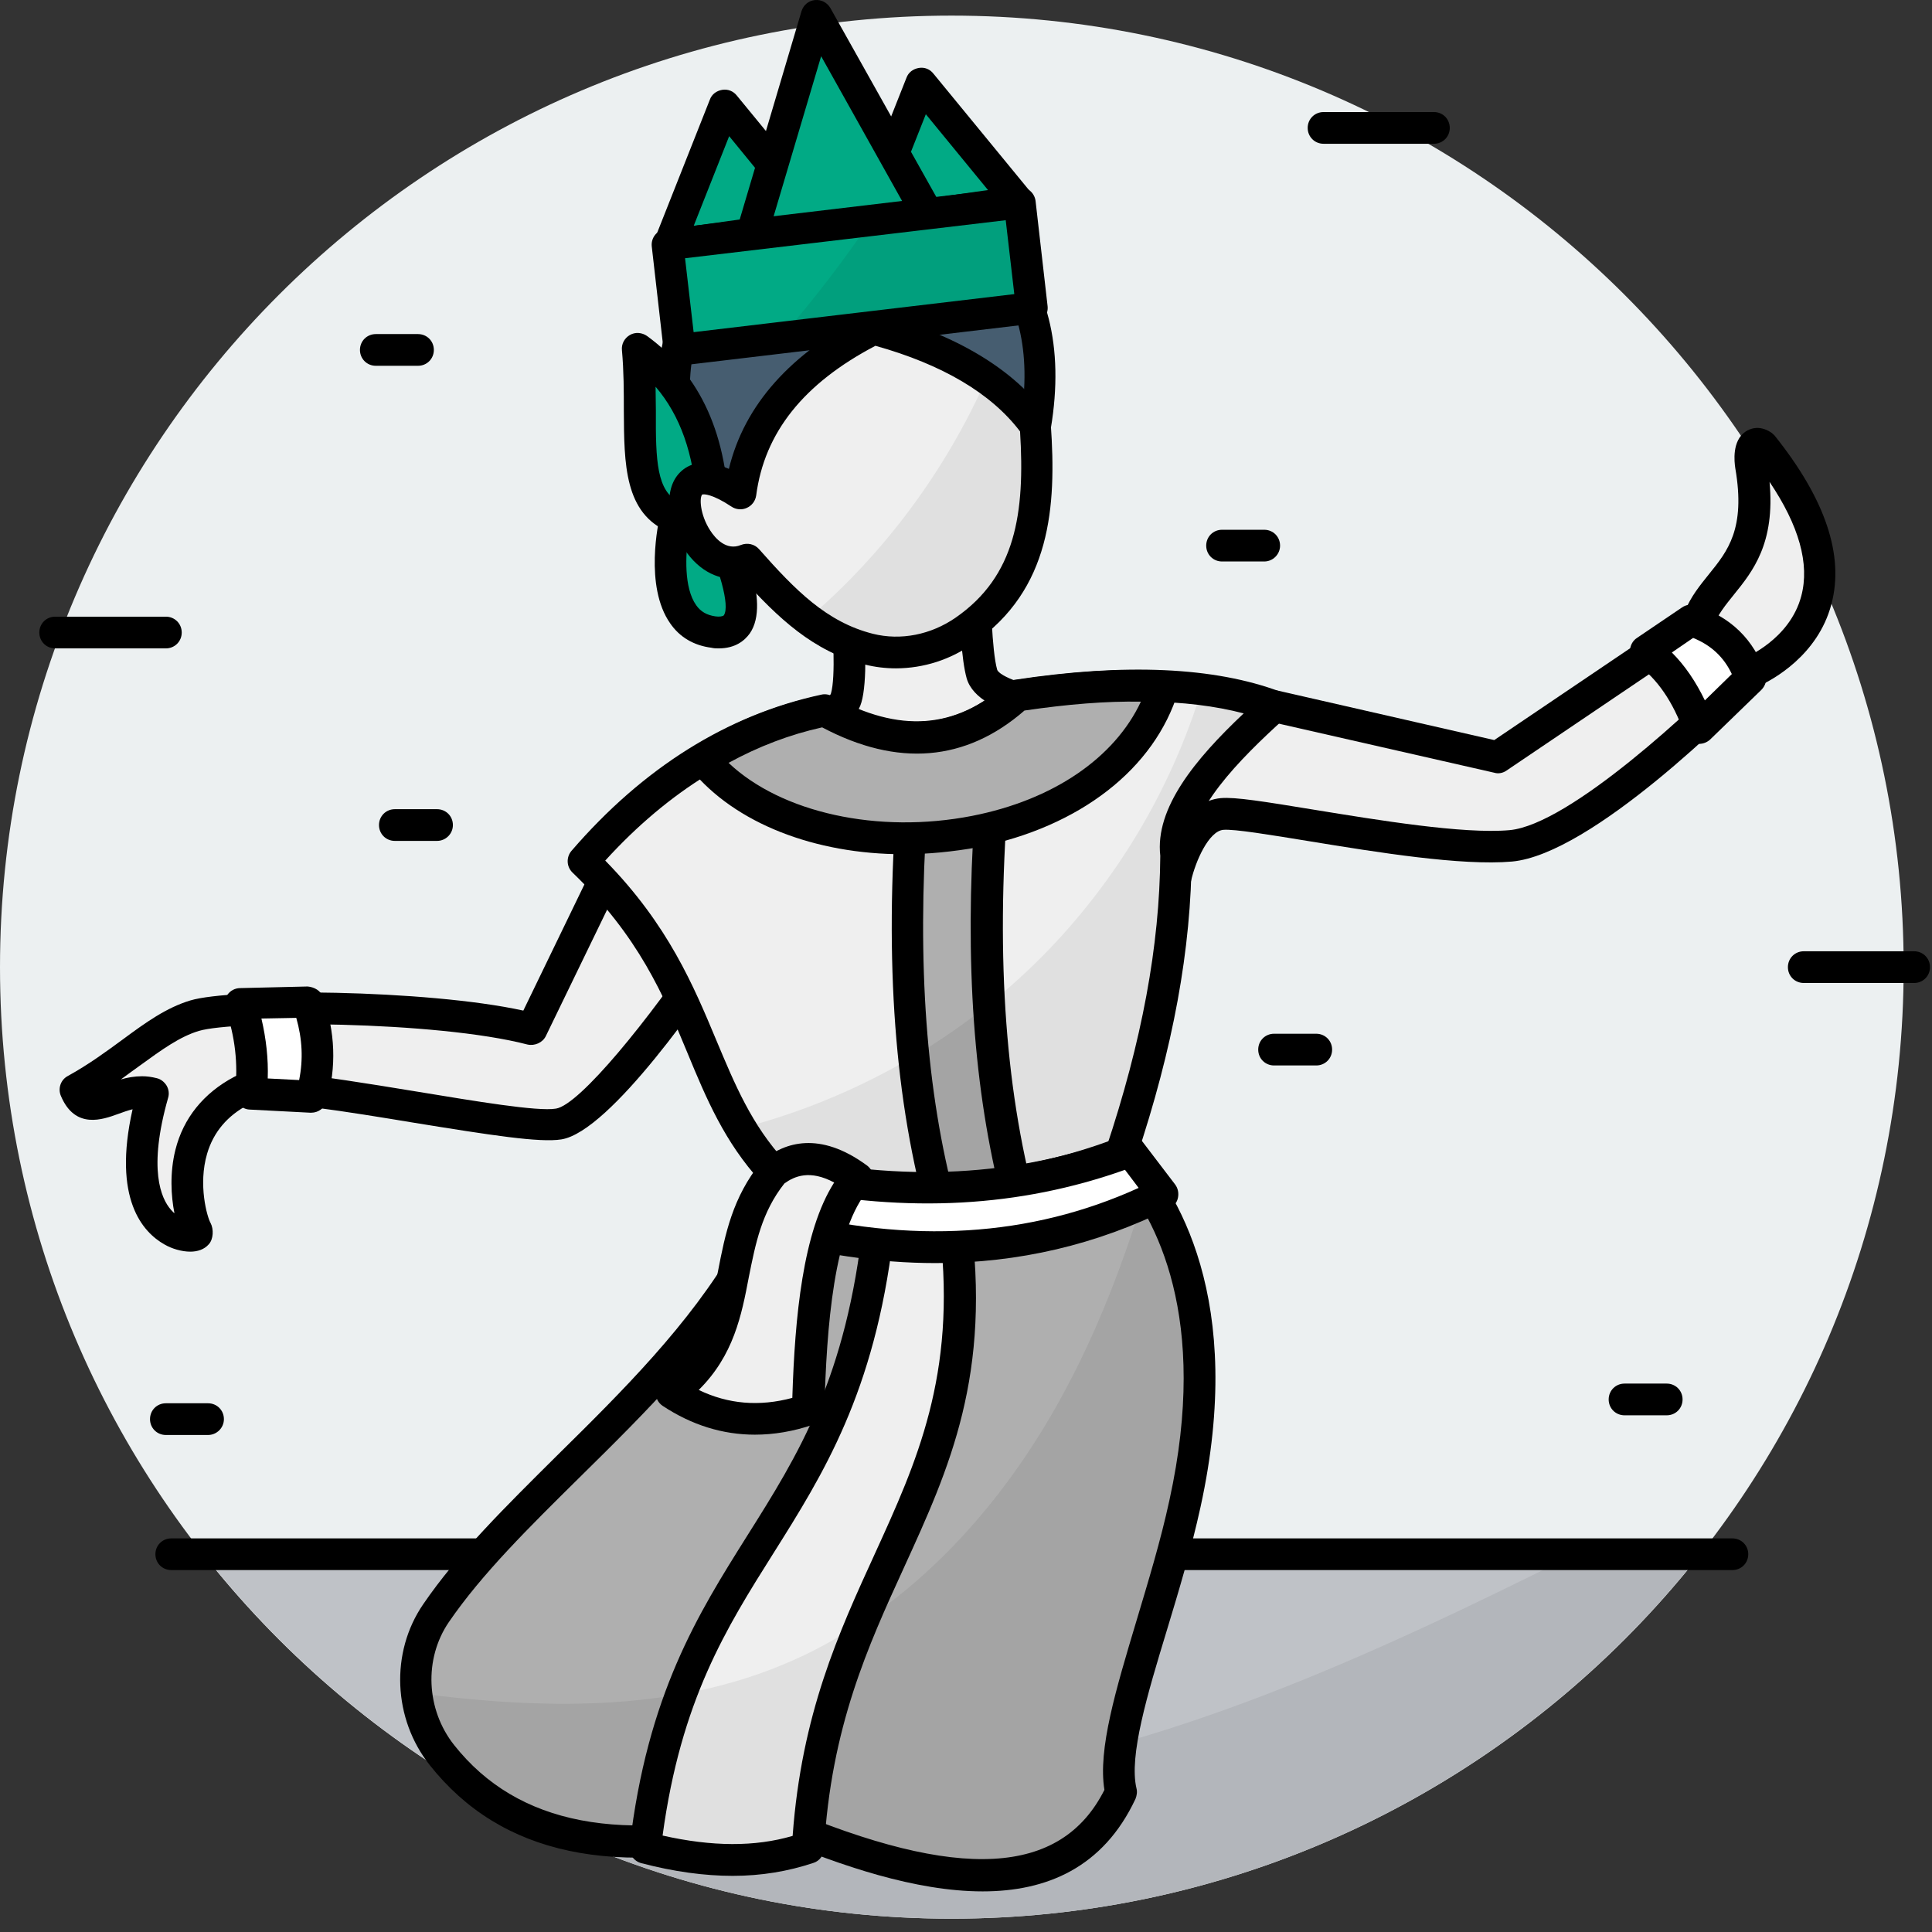<svg width="48" height="48" viewBox="0 0 48 48" fill="none" xmlns="http://www.w3.org/2000/svg">
<rect x="0" y="0" width="48" height="48" fill="#333333" stroke="none"/>
<g clip-path="url(#clip0_1021_700)">
<path d="M23.64 47.669C10.607 47.669 0 37.062 0 24.029C0 10.995 10.607 0.388 23.64 0.388C36.682 0.388 47.296 10.995 47.296 24.029C47.296 37.062 36.682 47.669 23.64 47.669Z" fill="#ECF0F1"/>
<path d="M5.059 38.614C9.393 44.123 16.107 47.669 23.64 47.669C31.181 47.669 37.895 44.123 42.237 38.614H5.059Z" fill="#BFC2C7"/>
<path d="M42.237 38.623C37.903 44.123 31.181 47.669 23.648 47.669C19.645 47.674 15.706 46.657 12.206 44.714C15.933 44.509 19.771 44.745 23.475 44.241C28.991 43.492 34.121 41.113 39.109 38.623H42.237Z" fill="black" fill-opacity="0.063"/>
<path d="M43.041 39.008H4.255C4.034 39.008 3.861 38.835 3.861 38.614C3.861 38.394 4.034 38.221 4.255 38.221H43.041C43.261 38.221 43.435 38.394 43.435 38.614C43.435 38.835 43.261 39.008 43.041 39.008ZM10.858 20.892H9.81C9.59 20.892 9.416 20.719 9.416 20.498C9.416 20.277 9.59 20.104 9.81 20.104H10.858C11.079 20.104 11.252 20.277 11.252 20.498C11.252 20.719 11.071 20.892 10.858 20.892ZM10.385 9.088H9.337C9.117 9.088 8.943 8.914 8.943 8.694C8.943 8.473 9.117 8.3 9.337 8.3H10.385C10.606 8.3 10.779 8.473 10.779 8.694C10.779 8.914 10.606 9.088 10.385 9.088ZM32.702 26.471H31.654C31.433 26.471 31.26 26.298 31.26 26.077C31.26 25.857 31.433 25.683 31.654 25.683H32.702C32.922 25.683 33.096 25.857 33.096 26.077C33.096 26.298 32.922 26.471 32.702 26.471ZM41.409 35.163H40.361C40.141 35.163 39.967 34.99 39.967 34.769C39.967 34.548 40.141 34.375 40.361 34.375H41.409C41.63 34.375 41.803 34.548 41.803 34.769C41.803 34.99 41.63 35.163 41.409 35.163ZM5.169 35.652H4.121C3.9 35.652 3.727 35.478 3.727 35.258C3.727 35.037 3.9 34.864 4.121 34.864H5.169C5.389 34.864 5.563 35.037 5.563 35.258C5.563 35.478 5.382 35.652 5.169 35.652ZM31.41 13.95H30.361C30.141 13.95 29.968 13.776 29.968 13.556C29.968 13.335 30.141 13.162 30.361 13.162H31.41C31.63 13.162 31.803 13.335 31.803 13.556C31.803 13.776 31.622 13.95 31.41 13.95ZM35.625 3.572H32.883C32.663 3.572 32.489 3.398 32.489 3.178C32.489 2.957 32.663 2.784 32.883 2.784H35.625C35.846 2.784 36.019 2.957 36.019 3.178C36.019 3.398 35.846 3.572 35.625 3.572ZM47.556 24.422H44.814C44.593 24.422 44.42 24.249 44.42 24.029C44.42 23.808 44.593 23.634 44.814 23.634H47.556C47.776 23.634 47.95 23.808 47.95 24.029C47.95 24.249 47.776 24.422 47.556 24.422ZM4.121 16.109H1.371C1.15 16.109 0.977 15.936 0.977 15.715C0.977 15.494 1.15 15.321 1.371 15.321H4.121C4.341 15.321 4.515 15.494 4.515 15.715C4.515 15.936 4.341 16.109 4.121 16.109Z" fill="black"/>
<path d="M26.32 17.575C26.32 17.575 24.578 17.378 24.405 16.747C24.224 16.117 24.224 14.32 24.224 14.32L21.032 14.911C21.032 14.911 21.213 16.708 21.032 17.338C20.851 17.969 19.117 18.166 19.117 18.166C21.513 19.86 23.916 19.663 26.32 17.575Z" fill="#EFEFEF"/>
<path d="M22.34 19.702C21.181 19.702 20.031 19.293 18.88 18.481C18.746 18.387 18.683 18.221 18.723 18.063C18.762 17.906 18.896 17.788 19.061 17.772C19.857 17.685 20.598 17.401 20.645 17.228C20.764 16.826 20.7 15.613 20.63 14.951C20.606 14.746 20.748 14.565 20.953 14.525L24.144 13.934C24.201 13.924 24.259 13.927 24.315 13.942C24.371 13.957 24.423 13.984 24.467 14.021C24.554 14.092 24.609 14.21 24.609 14.32C24.609 14.809 24.64 16.164 24.774 16.637C24.822 16.803 25.562 17.086 26.358 17.181C26.434 17.19 26.506 17.221 26.565 17.271C26.624 17.32 26.667 17.385 26.69 17.459C26.712 17.532 26.713 17.61 26.692 17.684C26.671 17.758 26.629 17.824 26.571 17.874C25.176 19.096 23.758 19.702 22.34 19.702ZM20.172 18.355C21.922 19.253 23.64 19.072 25.397 17.803C24.814 17.646 24.168 17.362 24.018 16.858C23.884 16.385 23.837 15.392 23.829 14.793L21.449 15.234C21.496 15.818 21.552 16.929 21.402 17.449C21.276 17.914 20.716 18.189 20.172 18.355Z" fill="black"/>
<path d="M17.858 23.445C17.858 23.445 15.021 27.748 13.878 27.937C12.736 28.126 6.802 26.684 5.998 27.109C4.068 28.126 4.73 30.364 4.903 30.616C5.068 30.868 2.744 30.908 3.808 27.172C2.925 26.952 2.239 27.945 1.877 27.078C3.161 26.361 3.902 25.526 4.84 25.242C5.88 24.927 11.002 24.99 13.216 25.573L15.391 21.073L17.629 21.775L17.858 23.445Z" fill="#EFEFEF"/>
<path d="M4.728 31.097C4.516 31.097 4.271 31.026 4.082 30.916C3.554 30.616 2.79 29.797 3.294 27.559C3.176 27.59 3.058 27.63 2.932 27.677C2.561 27.811 1.868 28.071 1.513 27.228C1.435 27.047 1.505 26.826 1.687 26.732C2.215 26.44 2.64 26.125 3.05 25.825C3.625 25.4 4.13 25.037 4.728 24.856C5.776 24.541 10.591 24.58 13.002 25.108L15.043 20.892C15.13 20.719 15.327 20.632 15.516 20.687L17.754 21.389C17.904 21.436 18.006 21.562 18.03 21.712L18.259 23.382C18.274 23.477 18.251 23.572 18.195 23.65C17.51 24.691 15.169 28.11 13.948 28.308C13.412 28.394 12.199 28.205 10.26 27.89C8.787 27.646 6.564 27.283 6.178 27.441C5.65 27.716 5.304 28.126 5.146 28.662C4.918 29.434 5.146 30.238 5.233 30.388C5.312 30.538 5.304 30.79 5.185 30.916C5.075 31.042 4.91 31.097 4.728 31.097ZM3.531 26.739C3.649 26.739 3.767 26.755 3.893 26.787C3.996 26.81 4.082 26.881 4.137 26.968C4.193 27.062 4.208 27.173 4.177 27.275C3.672 29.048 4.003 29.781 4.248 30.057C4.279 30.088 4.303 30.12 4.334 30.143C4.248 29.71 4.216 29.135 4.358 28.567C4.555 27.779 5.059 27.157 5.816 26.755C6.32 26.487 7.66 26.676 10.386 27.125C11.781 27.354 13.365 27.622 13.814 27.543C14.405 27.448 16.139 25.313 17.447 23.351L17.273 22.074L15.595 21.546L13.562 25.739C13.483 25.904 13.286 25.991 13.105 25.951C10.835 25.36 5.839 25.345 4.941 25.613C4.468 25.754 4.011 26.085 3.491 26.463C3.334 26.574 3.176 26.692 3.003 26.818C3.168 26.771 3.341 26.739 3.531 26.739Z" fill="black"/>
<path d="M7.644 24.895C7.928 25.699 7.952 26.479 7.731 27.251L6.226 27.173C6.313 26.432 6.226 25.683 5.966 24.942L7.644 24.895Z" fill="white"/>
<path d="M7.732 27.645H7.708L6.203 27.567C6.149 27.565 6.097 27.551 6.049 27.526C6.002 27.502 5.96 27.467 5.927 27.425C5.892 27.384 5.866 27.336 5.851 27.284C5.837 27.233 5.833 27.179 5.841 27.125C5.919 26.44 5.841 25.746 5.604 25.069C5.565 24.95 5.58 24.817 5.651 24.714C5.722 24.612 5.841 24.549 5.967 24.549L7.645 24.509C7.811 24.525 7.968 24.612 8.023 24.769C8.331 25.636 8.362 26.511 8.118 27.362C8.063 27.527 7.913 27.645 7.732 27.645ZM6.652 26.794L7.432 26.834C7.535 26.322 7.511 25.817 7.361 25.289L6.495 25.305C6.613 25.809 6.668 26.306 6.652 26.794Z" fill="black"/>
<path d="M29.204 21.806C29.204 21.806 29.535 20.293 30.363 20.222C31.19 20.151 35.564 21.192 37.534 21.01C39.504 20.829 43.483 16.708 43.483 16.708C43.483 16.708 47.147 15.274 43.783 11.074C43.507 10.9 43.459 11.294 43.507 11.57C43.925 14.044 42.585 14.297 42.183 15.447L37.203 18.812L31.655 17.543L28.858 17.606L27.116 19.797L28.078 21.806H29.204Z" fill="#EFEFEF"/>
<path d="M29.204 22.201H28.078C28.004 22.201 27.931 22.18 27.869 22.141C27.806 22.102 27.755 22.046 27.723 21.98L26.762 19.971C26.73 19.903 26.718 19.829 26.726 19.755C26.735 19.681 26.763 19.611 26.809 19.553L28.55 17.362C28.621 17.268 28.732 17.22 28.85 17.212L31.647 17.149C31.679 17.149 31.71 17.149 31.742 17.157L37.124 18.387L41.86 15.187C42.01 14.817 42.238 14.541 42.459 14.265C42.924 13.69 43.373 13.138 43.113 11.633C43.089 11.476 43.026 10.948 43.373 10.719C43.459 10.664 43.688 10.546 43.987 10.735C44.027 10.759 44.058 10.79 44.09 10.822C45.351 12.398 45.824 13.8 45.5 15.014C45.161 16.291 44.035 16.889 43.712 17.039C43.097 17.677 39.551 21.223 37.565 21.405C36.312 21.515 34.216 21.176 32.53 20.9C31.568 20.743 30.662 20.593 30.394 20.617C30.032 20.648 29.701 21.397 29.59 21.893C29.551 22.075 29.393 22.201 29.204 22.201ZM28.33 21.413H28.905C29.07 20.885 29.488 19.907 30.331 19.829C30.686 19.797 31.411 19.915 32.664 20.12C34.216 20.372 36.352 20.727 37.502 20.625C38.999 20.491 42.128 17.559 43.207 16.44C43.247 16.401 43.294 16.369 43.349 16.346C43.357 16.338 44.468 15.889 44.752 14.809C44.965 14.013 44.697 13.06 43.964 11.972C44.106 13.501 43.546 14.194 43.081 14.77C42.861 15.045 42.671 15.274 42.561 15.581C42.53 15.66 42.482 15.731 42.411 15.778L37.431 19.143C37.344 19.206 37.226 19.23 37.124 19.198L31.623 17.945L29.062 18L27.589 19.852L28.33 21.413Z" fill="black"/>
<path d="M27.856 28.662C28.683 26.188 29.211 23.721 29.219 21.262C29.093 20.104 30.228 18.835 31.662 17.551C30.11 16.968 27.982 16.873 25.271 17.283C23.845 18.583 22.237 18.631 20.488 17.653C18.155 18.158 16.177 19.45 14.499 21.404C17.525 24.312 17.202 26.92 19.211 29.127L20.953 31.341H27.178L27.856 28.662Z" fill="#EFEFEF"/>
<path d="M25.422 30.246C24.524 27.07 24.358 23.54 24.642 19.797H22.672C22.388 23.548 22.546 27.078 23.452 30.246H25.422Z" fill="#AFAFAF"/>
<path d="M31.663 17.551C30.228 18.836 29.094 20.105 29.22 21.263C29.204 23.721 28.684 26.188 27.857 28.662L27.179 31.334H20.953L19.212 29.119C18.889 28.765 18.629 28.402 18.408 28.032C21.213 27.307 23.83 25.833 25.878 23.777C27.724 21.914 29.089 19.632 29.858 17.126C30.528 17.205 31.135 17.346 31.663 17.551Z" fill="black" fill-opacity="0.063"/>
<path d="M25.421 30.64H23.451C23.277 30.64 23.12 30.522 23.073 30.356C22.23 27.378 21.969 23.91 22.285 19.765C22.3 19.56 22.474 19.403 22.679 19.403H24.649C24.759 19.403 24.861 19.45 24.94 19.529C25.019 19.608 25.051 19.718 25.043 19.828C24.735 23.879 24.988 27.251 25.807 30.143C25.839 30.262 25.815 30.388 25.744 30.49C25.657 30.585 25.539 30.64 25.421 30.64ZM23.742 29.852H24.901C24.192 27.094 23.963 23.918 24.215 20.191H23.033C22.781 23.95 23.01 27.117 23.742 29.852Z" fill="black"/>
<path d="M27.18 31.727H20.955C20.836 31.727 20.718 31.672 20.647 31.578L18.906 29.363C18 28.37 17.55 27.299 17.078 26.156C16.487 24.73 15.872 23.264 14.225 21.68C14.152 21.61 14.108 21.514 14.104 21.413C14.1 21.312 14.134 21.213 14.201 21.136C15.982 19.072 18.07 17.764 20.403 17.259C20.497 17.236 20.592 17.252 20.679 17.299C22.341 18.221 23.752 18.118 25.005 16.984C25.06 16.929 25.133 16.896 25.21 16.889C27.96 16.471 30.174 16.574 31.798 17.181C31.924 17.228 32.018 17.338 32.05 17.48C32.081 17.622 32.026 17.756 31.924 17.843C30.789 18.867 29.497 20.175 29.607 21.223C29.599 23.587 29.142 26.046 28.228 28.78L27.558 31.436C27.519 31.601 27.361 31.727 27.18 31.727ZM21.144 30.939H26.872L27.471 28.567C27.471 28.559 27.479 28.552 27.479 28.536C28.37 25.872 28.811 23.493 28.827 21.262C28.693 20.081 29.686 18.867 30.899 17.724C29.489 17.354 27.661 17.33 25.446 17.661C23.988 18.93 22.302 19.072 20.427 18.071C18.425 18.536 16.613 19.647 15.037 21.381C16.605 22.98 17.235 24.501 17.802 25.857C18.252 26.928 18.669 27.945 19.505 28.851L21.144 30.939Z" fill="black"/>
<path d="M28.904 17.046C27.619 21.309 20.054 22.035 17.47 18.859C18.407 18.291 19.392 17.882 20.48 17.653C22.237 18.622 23.837 18.575 25.271 17.275C26.626 17.07 27.84 16.991 28.904 17.046Z" fill="#AFAFAF"/>
<path d="M22.443 21.223C20.252 21.223 18.259 20.459 17.163 19.111C17.128 19.068 17.102 19.017 17.088 18.962C17.075 18.908 17.073 18.851 17.085 18.796C17.1 18.686 17.171 18.583 17.266 18.528C18.274 17.913 19.299 17.504 20.394 17.275C20.489 17.259 20.583 17.267 20.662 17.314C22.325 18.236 23.743 18.126 25.004 16.991C25.059 16.937 25.132 16.903 25.209 16.897C26.619 16.684 27.841 16.605 28.921 16.668C29.039 16.676 29.149 16.739 29.22 16.834C29.291 16.936 29.307 17.054 29.275 17.173C28.692 19.095 26.832 20.545 24.295 21.05C23.68 21.16 23.058 21.223 22.443 21.223ZM18.101 18.953C19.409 20.191 21.813 20.727 24.153 20.27C26.17 19.875 27.691 18.828 28.345 17.433C27.486 17.417 26.525 17.496 25.453 17.653C23.995 18.922 22.301 19.064 20.426 18.071C19.614 18.252 18.85 18.544 18.101 18.953Z" fill="black"/>
<path d="M27.857 44.524C26.541 47.33 23.333 46.959 19.33 45.265C15.185 46.329 12.569 45.588 10.993 43.61C10.189 42.594 10.111 41.152 10.843 40.08C12.758 37.267 16.556 34.714 18.621 31.152C18.921 30.632 19.22 29.119 19.22 29.119C22.538 29.86 25.366 29.607 27.864 28.662C29.369 30.238 30.394 33.09 29.456 37.361C28.81 40.245 27.518 43.114 27.857 44.524Z" fill="#AFAFAF"/>
<path d="M29.448 37.362C28.818 40.246 27.517 43.114 27.856 44.525C26.54 47.33 23.325 46.968 19.33 45.266C15.185 46.329 12.561 45.589 10.993 43.611C10.64 43.166 10.418 42.631 10.354 42.066C13.459 42.468 16.619 42.539 19.472 41.349C22.435 40.12 24.744 37.638 26.304 34.832C27.249 33.138 27.935 31.326 28.494 29.466C29.629 31.129 30.244 33.737 29.448 37.362Z" fill="black" fill-opacity="0.063"/>
<path d="M24.413 46.991C22.743 46.991 20.867 46.345 19.291 45.683C15.272 46.684 12.451 46.093 10.678 43.855C9.764 42.704 9.693 41.057 10.513 39.859C11.372 38.599 12.577 37.417 13.846 36.156C15.461 34.564 17.132 32.909 18.267 30.947C18.464 30.608 18.708 29.6 18.818 29.04C18.842 28.938 18.897 28.843 18.992 28.788C19.078 28.733 19.189 28.709 19.291 28.733C22.357 29.418 25.107 29.276 27.707 28.291C27.857 28.236 28.022 28.276 28.133 28.386C29.252 29.56 30.954 32.295 29.827 37.44C29.598 38.488 29.291 39.513 28.992 40.498C28.503 42.105 28.046 43.626 28.235 44.43C28.259 44.517 28.243 44.611 28.212 44.69C27.408 46.408 25.997 46.991 24.413 46.991ZM19.323 44.871C19.378 44.871 19.425 44.879 19.48 44.903C23.822 46.747 26.36 46.613 27.439 44.469C27.274 43.461 27.723 41.979 28.235 40.269C28.527 39.292 28.834 38.291 29.055 37.267C30.048 32.744 28.732 30.269 27.731 29.111C25.17 30.025 22.467 30.175 19.504 29.576C19.394 30.08 19.181 30.931 18.945 31.341C17.755 33.398 16.045 35.084 14.39 36.715C13.145 37.945 11.971 39.103 11.151 40.301C10.528 41.215 10.584 42.476 11.285 43.358C12.861 45.344 15.461 45.84 19.212 44.879C19.26 44.871 19.291 44.871 19.323 44.871Z" fill="black"/>
<path d="M20.071 45.904C20.473 38.993 24.673 37.22 23.703 30.214L21.836 30.372C21.001 38.212 16.911 38.41 16.028 45.904C17.462 46.282 18.826 46.345 20.071 45.904Z" fill="#EFEFEF"/>
<path d="M21.418 40.301C20.764 41.853 20.205 43.595 20.071 45.911C18.834 46.345 17.47 46.29 16.028 45.911C16.21 44.375 16.525 43.138 16.927 42.09C17.794 41.932 18.645 41.696 19.472 41.349C20.157 41.065 20.804 40.711 21.418 40.301Z" fill="black" fill-opacity="0.063"/>
<path d="M18.204 46.605C17.502 46.605 16.746 46.502 15.934 46.29C15.842 46.266 15.762 46.21 15.708 46.132C15.654 46.054 15.631 45.958 15.643 45.864C16.084 42.097 17.345 40.096 18.558 38.165C19.835 36.14 21.032 34.233 21.45 30.34C21.461 30.251 21.502 30.167 21.566 30.104C21.631 30.041 21.715 30.002 21.805 29.994L23.672 29.836C23.885 29.812 24.066 29.97 24.098 30.175C24.649 34.154 23.586 36.479 22.459 38.945C21.568 40.892 20.646 42.909 20.473 45.935C20.465 46.093 20.363 46.234 20.213 46.282C19.575 46.495 18.913 46.605 18.204 46.605ZM16.462 45.604C17.691 45.88 18.755 45.888 19.693 45.612C19.914 42.586 20.835 40.569 21.734 38.606C22.774 36.329 23.759 34.17 23.357 30.64L22.191 30.742C21.726 34.603 20.449 36.629 19.22 38.583C18.038 40.458 16.919 42.239 16.462 45.604Z" fill="black"/>
<path d="M42.215 18.087C41.907 17.22 41.466 16.582 40.891 16.172L42.01 15.415C42.79 15.66 43.255 16.164 43.483 16.85L42.215 18.087Z" fill="white"/>
<path d="M42.215 18.481C42.183 18.481 42.152 18.481 42.128 18.473C42.064 18.458 42.004 18.427 41.955 18.383C41.905 18.339 41.867 18.283 41.845 18.221C41.569 17.433 41.167 16.857 40.663 16.495C40.56 16.416 40.497 16.298 40.497 16.172C40.497 16.046 40.56 15.92 40.67 15.849L41.789 15.092C41.892 15.021 42.018 15.005 42.128 15.045C42.995 15.321 43.578 15.888 43.862 16.731C43.909 16.873 43.87 17.031 43.759 17.141L42.483 18.378C42.412 18.441 42.317 18.481 42.215 18.481ZM41.537 16.211C41.86 16.534 42.128 16.928 42.357 17.401L43.027 16.747C42.83 16.329 42.514 16.03 42.065 15.849L41.537 16.211Z" fill="black"/>
<path d="M28.888 29.663C25.862 31.176 22.529 31.38 18.904 30.34L19.212 29.064C22.608 29.82 25.508 29.56 28.069 28.599L28.888 29.663Z" fill="white"/>
<path d="M23.246 31.381C21.82 31.381 20.33 31.16 18.801 30.727C18.703 30.699 18.62 30.634 18.569 30.546C18.517 30.458 18.502 30.353 18.526 30.254L18.833 28.978C18.857 28.878 18.919 28.792 19.006 28.738C19.093 28.683 19.198 28.665 19.298 28.686C22.442 29.387 25.263 29.238 27.934 28.237C28.1 28.174 28.281 28.229 28.384 28.363L29.195 29.427C29.266 29.521 29.29 29.64 29.266 29.758C29.243 29.876 29.164 29.971 29.061 30.018C27.249 30.924 25.302 31.381 23.246 31.381ZM19.384 30.065C22.615 30.916 25.602 30.735 28.289 29.513L27.95 29.064C25.326 29.994 22.56 30.144 19.518 29.529L19.384 30.065Z" fill="black"/>
<path d="M21.293 29.269C20.386 30.285 20.142 32.492 20.071 35.021C18.763 35.47 17.66 35.242 16.683 34.596C18.724 33.067 17.746 30.923 19.212 29.111C19.827 28.63 20.528 28.709 21.293 29.269Z" fill="#EFEFEF"/>
<path d="M18.755 35.644C17.959 35.644 17.187 35.407 16.462 34.927C16.41 34.892 16.368 34.845 16.338 34.79C16.308 34.735 16.292 34.674 16.29 34.612C16.289 34.549 16.302 34.487 16.329 34.431C16.356 34.375 16.397 34.326 16.446 34.288C17.455 33.532 17.636 32.626 17.841 31.57C18.015 30.671 18.196 29.75 18.913 28.867C18.929 28.843 18.952 28.828 18.976 28.804C19.496 28.394 20.355 28.087 21.537 28.954C21.624 29.017 21.687 29.119 21.695 29.229C21.703 29.34 21.671 29.45 21.6 29.529C20.71 30.522 20.536 32.988 20.481 35.029C20.473 35.195 20.371 35.336 20.213 35.392C19.709 35.565 19.22 35.644 18.755 35.644ZM17.36 34.533C18.093 34.887 18.866 34.95 19.685 34.73C19.748 32.72 19.945 30.601 20.725 29.379C20.119 29.056 19.74 29.221 19.488 29.403C18.921 30.12 18.771 30.9 18.606 31.72C18.424 32.681 18.227 33.674 17.36 34.533Z" fill="black"/>
<path d="M17.298 12.429C15.935 8.607 17.188 6.48 20.048 5.668C23.988 4.557 26.392 6.598 25.722 10.577L24.816 12.981L20.474 14.092L17.905 13.335L17.298 12.429Z" fill="#465D70"/>
<path d="M20.473 14.478C20.436 14.477 20.399 14.472 20.363 14.462L17.794 13.706C17.706 13.682 17.63 13.626 17.581 13.548L16.967 12.642C16.951 12.618 16.935 12.587 16.919 12.555C16.195 10.514 16.155 8.836 16.809 7.567C17.369 6.48 18.425 5.715 19.938 5.282C22.018 4.699 23.783 4.935 24.918 5.959C26.021 6.952 26.447 8.615 26.108 10.64L25.178 13.115C25.131 13.233 25.028 13.327 24.91 13.359L20.568 14.47C20.544 14.478 20.505 14.478 20.473 14.478ZM18.157 12.989L20.481 13.674L24.524 12.642L25.359 10.435C25.635 8.757 25.304 7.346 24.406 6.543C23.476 5.707 21.971 5.526 20.158 6.038C18.866 6.401 17.976 7.039 17.518 7.922C16.975 8.985 17.014 10.435 17.652 12.24L18.157 12.989Z" fill="black"/>
<path d="M16.785 12.862C15.58 12.366 16.021 10.64 15.848 8.67C16.943 9.466 17.692 10.719 17.723 12.902L16.785 12.862Z" fill="#01AA85"/>
<path d="M16.784 12.862C16.784 12.862 16.161 15.51 17.721 15.699C19.282 15.888 17.721 12.902 17.721 12.902L16.784 12.862Z" fill="#01AA85"/>
<path d="M17.722 13.296H17.706L16.768 13.256C16.721 13.256 16.681 13.248 16.634 13.225C15.507 12.768 15.507 11.523 15.499 10.207C15.499 9.726 15.499 9.222 15.452 8.702C15.436 8.544 15.515 8.402 15.649 8.323C15.783 8.245 15.949 8.26 16.075 8.347C17.414 9.324 18.084 10.814 18.116 12.886C18.117 12.992 18.076 13.095 18.003 13.172C17.929 13.248 17.828 13.293 17.722 13.296ZM16.871 12.476L17.312 12.492C17.233 11.271 16.902 10.325 16.288 9.608C16.288 9.813 16.295 10.018 16.295 10.207C16.288 11.468 16.319 12.2 16.871 12.476Z" fill="black"/>
<path d="M17.856 16.109C17.801 16.109 17.738 16.109 17.675 16.093C17.241 16.038 16.887 15.833 16.65 15.486C16.004 14.564 16.359 12.957 16.406 12.775C16.445 12.594 16.611 12.46 16.808 12.468L17.746 12.507C17.887 12.515 18.014 12.594 18.077 12.72C18.345 13.232 19.172 14.958 18.628 15.738C18.502 15.912 18.274 16.109 17.856 16.109ZM17.107 13.272C17.029 13.784 16.989 14.604 17.297 15.037C17.407 15.194 17.557 15.281 17.769 15.313C17.872 15.329 17.959 15.313 17.982 15.289C18.148 15.053 17.856 14.091 17.478 13.287L17.107 13.272Z" fill="black"/>
<path d="M21.591 16.125C20.291 15.802 19.417 14.864 18.566 13.903C17.037 14.549 16.115 10.711 18.4 12.264C18.629 10.498 19.771 9.151 21.702 8.174C23.546 8.662 24.909 9.45 25.721 10.577C25.863 12.587 25.697 14.462 23.963 15.668C23.27 16.148 22.411 16.338 21.591 16.125Z" fill="#EFEFEF"/>
<path d="M23.971 15.668C23.27 16.156 22.411 16.337 21.591 16.133C21.008 15.983 20.512 15.715 20.07 15.376C21.969 13.753 23.49 11.696 24.507 9.411C24.995 9.742 25.405 10.136 25.728 10.585C25.87 12.587 25.705 14.47 23.971 15.668Z" fill="black" fill-opacity="0.063"/>
<path d="M22.262 16.605C22.002 16.605 21.742 16.574 21.489 16.511C20.205 16.188 19.33 15.352 18.432 14.36C17.896 14.454 17.376 14.202 17.006 13.65C16.604 13.059 16.454 12.177 16.895 11.736C17.108 11.523 17.479 11.373 18.109 11.649C18.495 10.057 19.645 8.773 21.521 7.819C21.606 7.774 21.704 7.763 21.797 7.788C23.767 8.316 25.193 9.174 26.036 10.341C26.076 10.404 26.107 10.475 26.107 10.546C26.249 12.579 26.115 14.651 24.184 15.983C23.624 16.386 22.952 16.603 22.262 16.605ZM21.686 15.746C22.38 15.92 23.128 15.77 23.743 15.345C25.233 14.312 25.469 12.752 25.343 10.719C24.626 9.773 23.412 9.056 21.75 8.591C19.961 9.529 18.991 10.751 18.787 12.311C18.777 12.377 18.751 12.441 18.711 12.494C18.67 12.548 18.617 12.591 18.555 12.618C18.494 12.646 18.427 12.658 18.36 12.652C18.293 12.646 18.228 12.624 18.172 12.586C17.699 12.271 17.479 12.271 17.447 12.287C17.376 12.35 17.384 12.776 17.644 13.178C17.77 13.375 18.046 13.69 18.408 13.54C18.566 13.477 18.747 13.516 18.858 13.643C19.756 14.659 20.536 15.455 21.686 15.746Z" fill="black"/>
<path d="M16.619 6.101L17.998 2.61L20.41 5.565L16.619 6.101Z" fill="#01AA85"/>
<path d="M16.619 6.495C16.501 6.495 16.383 6.44 16.312 6.346C16.269 6.292 16.241 6.228 16.231 6.16C16.222 6.092 16.23 6.023 16.257 5.96L17.636 2.476C17.683 2.343 17.801 2.256 17.943 2.232C18.085 2.209 18.219 2.264 18.306 2.374L20.725 5.321C20.811 5.432 20.835 5.581 20.788 5.715C20.733 5.849 20.614 5.944 20.473 5.96L16.682 6.495C16.651 6.487 16.635 6.495 16.619 6.495ZM18.116 3.383L17.234 5.613L19.661 5.274L18.116 3.383Z" fill="black"/>
<path d="M21.504 5.557L22.883 2.074L25.302 5.021L21.504 5.557Z" fill="#01AA85"/>
<path d="M21.505 5.951C21.387 5.951 21.269 5.896 21.198 5.801C21.155 5.748 21.127 5.684 21.117 5.616C21.107 5.548 21.116 5.479 21.142 5.415L22.521 1.932C22.569 1.798 22.687 1.712 22.829 1.688C22.971 1.664 23.105 1.719 23.191 1.83L25.61 4.777C25.697 4.887 25.721 5.037 25.674 5.171C25.618 5.305 25.5 5.399 25.358 5.415L21.568 5.951H21.505ZM23.002 2.838L22.12 5.068L24.547 4.722L23.002 2.838Z" fill="black"/>
<path d="M18.638 5.967L20.293 0.388L23.122 5.447L18.638 5.967Z" fill="#01AA85"/>
<path d="M18.636 6.361C18.518 6.361 18.408 6.314 18.337 6.219C18.296 6.17 18.267 6.111 18.253 6.048C18.24 5.985 18.241 5.919 18.258 5.857L19.913 0.278C19.96 0.128 20.086 0.018 20.244 0.002C20.409 -0.014 20.551 0.065 20.63 0.199L23.467 5.258C23.53 5.376 23.538 5.51 23.475 5.628C23.412 5.747 23.301 5.825 23.167 5.841L18.676 6.353C18.66 6.361 18.644 6.361 18.636 6.361ZM20.401 1.397L19.18 5.51L22.49 5.132L20.401 1.397Z" fill="black"/>
<path d="M25.327 5.037L16.588 6.077L16.887 8.694L25.634 7.653L25.327 5.037Z" fill="#01AA85"/>
<path d="M25.634 7.653L19.393 8.394C20.204 7.464 20.953 6.487 21.638 5.479L25.334 5.037L25.634 7.653Z" fill="black" fill-opacity="0.063"/>
<path d="M16.886 9.088C16.79 9.087 16.697 9.051 16.625 8.988C16.553 8.924 16.506 8.836 16.492 8.741L16.193 6.125C16.169 5.912 16.319 5.715 16.54 5.691L25.287 4.651C25.39 4.638 25.494 4.666 25.577 4.729C25.66 4.793 25.714 4.887 25.728 4.99L26.027 7.606C26.051 7.819 25.901 8.016 25.68 8.04L16.934 9.08C16.918 9.088 16.902 9.088 16.886 9.088ZM17.02 6.416L17.233 8.252L25.2 7.307L24.987 5.471L17.02 6.416Z" fill="black"/>
</g>
<defs>
<clipPath id="clip0_1021_700">
<rect width="48" height="48" fill="white"/>
</clipPath>
</defs>
</svg>
